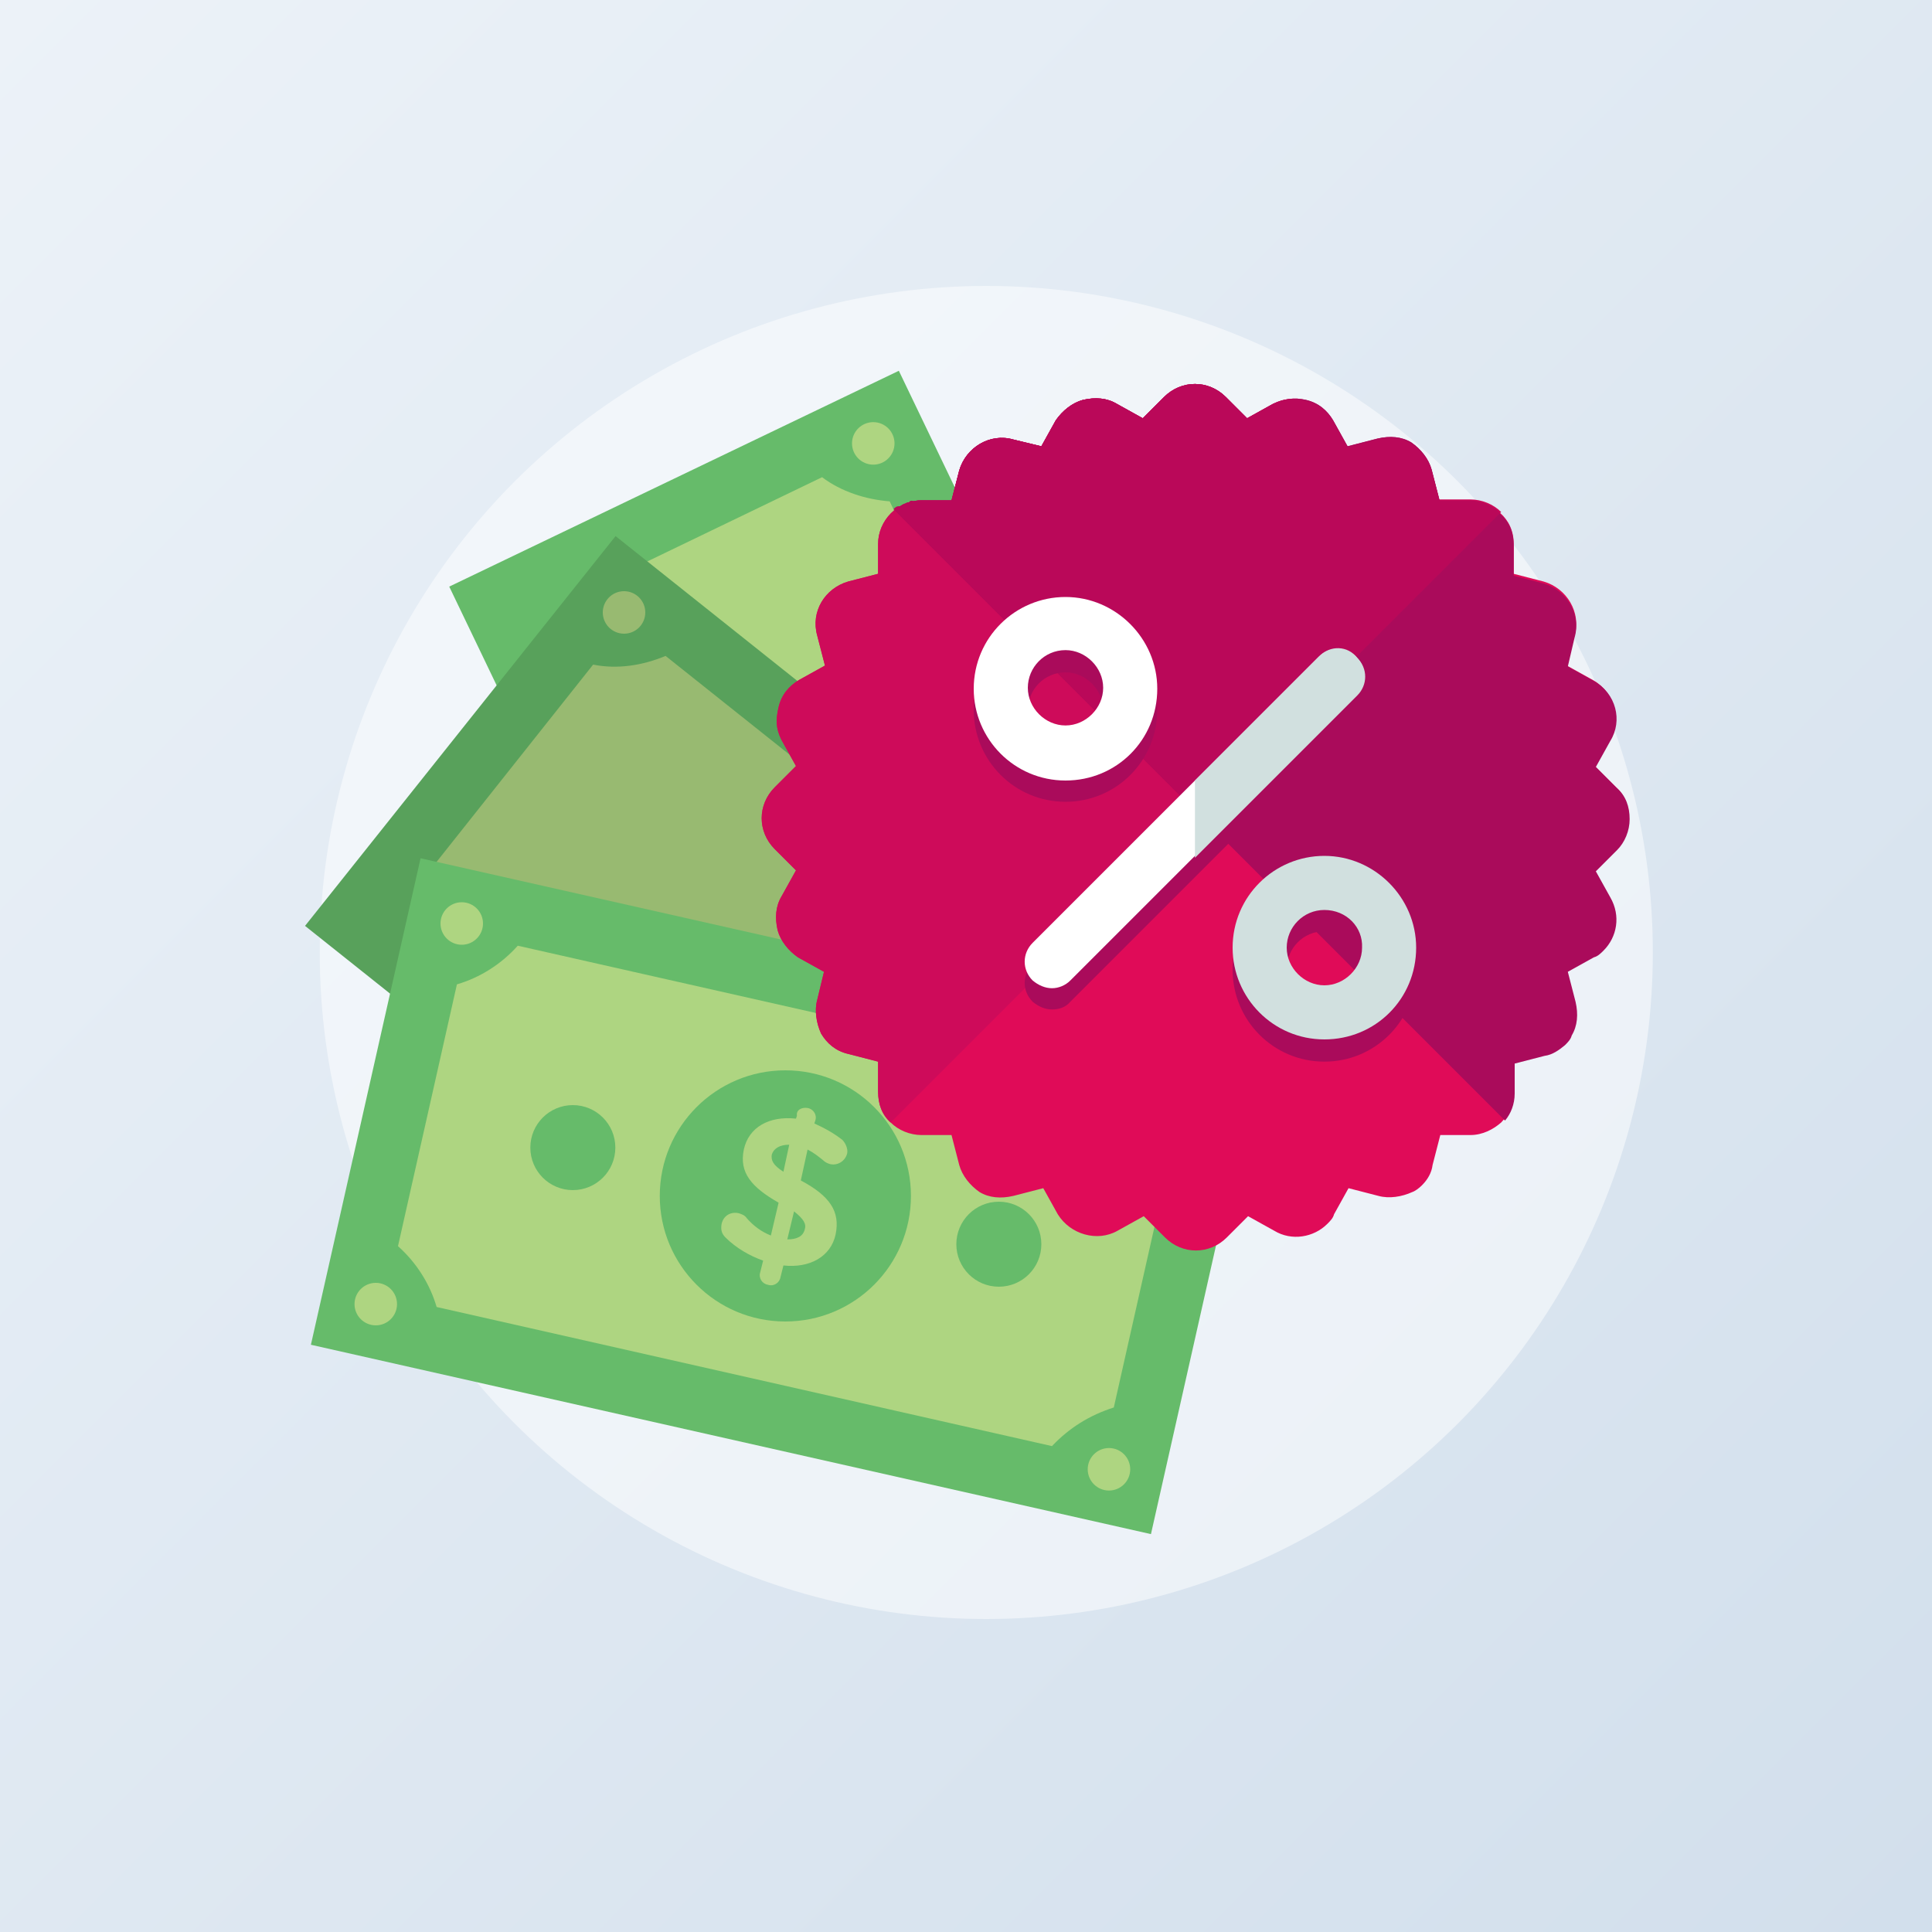 <?xml version="1.0" encoding="utf-8"?>
<!-- Generator: Adobe Illustrator 25.3.1, SVG Export Plug-In . SVG Version: 6.00 Build 0)  -->
<!DOCTYPE svg PUBLIC "-//W3C//DTD SVG 1.1//EN" "http://www.w3.org/Graphics/SVG/1.1/DTD/svg11.dtd">
<svg version="1.1" id="Layer_1" xmlns:x="http://ns.adobe.com/Extensibility/1.0/" xmlns:i="http://ns.adobe.com/AdobeIllustrator/10.0/" xmlns:graph="http://ns.adobe.com/Graphs/1.0/"
	 xmlns="http://www.w3.org/2000/svg" xmlns:xlink="http://www.w3.org/1999/xlink" x="0px" y="0px" width="200px" height="200px"
	 viewBox="0 0 200 200" style="enable-background:new 0 0 200 200;" xml:space="preserve">
<rect x="0" y="0" width="200" height="200" fill="#333333" stroke="none"/>
<style type="text/css">
	.st0{fill:url(#SVGID_1_);}
	.st1{opacity:0.5;fill:#FFFFFF;enable-background:new    ;}
	.st2{fill:#66BB6A;}
	.st3{fill:#AED581;}
	.st4{fill:#58A15B;}
	.st5{fill:#98BA71;}
	.st6{fill:#E00B58;}
	.st7{fill:#CE0B5A;}
	.st8{fill:#AA0B5B;}
	.st9{fill:#BA0859;}
	.st10{fill:#FFFFFF;}
	.st11{fill:#D1E0DF;}
</style>
<linearGradient id="SVGID_1_" gradientUnits="userSpaceOnUse" x1="200" y1="1156.89" x2="-2.131628e-12" y2="956.89" gradientTransform="matrix(1 0 0 1 0 -956.89)">
	<stop  offset="5.291006e-03" style="stop-color:#D2DFEC"/>
	<stop  offset="1" style="stop-color:#ECF2F8"/>
</linearGradient>
<path class="st0" d="M200,200H0V0h200V200z"/>
<circle class="st1" cx="102.1" cy="98.6" r="69"/>
<g>
	<g>
		
			<rect x="63.2" y="45.2" transform="matrix(0.902 -0.433 0.433 0.902 -30.073 47.321)" class="st2" width="51.6" height="89.1"/>
		<g>
			<path class="st3" d="M60,61.5l25.1-12.1c2,1.5,4.5,2.3,7,2.5l28.3,59c-1.5,2-2.3,4.5-2.5,7L92.8,130c-2-1.5-4.5-2.3-7-2.5
				L57.5,68.6C59,66.5,59.8,64,60,61.5z"/>
			<circle class="st3" cx="124" cy="116.1" r="2.2"/>
			<circle class="st3" cx="90.4" cy="45.9" r="2.2"/>
		</g>
	</g>
	<g>
		
			<rect x="56.7" y="58.9" transform="matrix(0.623 -0.782 0.782 0.623 -49.807 103.492)" class="st4" width="51.6" height="89.1"/>
		<g>
			<path class="st5" d="M44.1,90.6l17.3-21.8c2.5,0.5,5.1,0.1,7.5-0.9l51.1,40.7c-0.5,2.5-0.1,5.1,0.9,7.5l-17.3,21.8
				c-2.5-0.5-5.1-0.1-7.5,0.9L45,98.1C45.3,95.6,45.1,93,44.1,90.6z"/>
			<circle class="st5" cx="125.5" cy="111.9" r="2.2"/>
			<circle class="st5" cx="64.6" cy="63.4" r="2.2"/>
		</g>
	</g>
	<rect x="55.4" y="79.3" transform="matrix(0.22 -0.976 0.976 0.22 -57.4 175.833)" class="st2" width="51.6" height="89.1"/>
	<g>
		<path class="st3" d="M115.3,145.7l6.1-27.1c-1.9-1.7-3.3-3.9-4-6.3L53.6,97.9c-1.7,1.9-3.9,3.3-6.3,4L41.2,129
			c1.9,1.7,3.3,3.9,4,6.3l63.7,14.4C110.7,147.8,112.8,146.5,115.3,145.7z"/>
		<circle class="st3" cx="47.8" cy="95.6" r="2.2"/>
		<circle class="st3" cx="123.7" cy="112.7" r="2.2"/>
		<circle class="st3" cx="38.9" cy="135" r="2.2"/>
		<circle class="st3" cx="114.8" cy="152.1" r="2.2"/>
	</g>
	<g>
		<ellipse class="st2" cx="81.3" cy="123.8" rx="13" ry="13"/>
		<circle class="st2" cx="59.3" cy="118.8" r="4.4"/>
		<circle class="st2" cx="103.4" cy="128.8" r="4.4"/>
	</g>
	<path class="st3" d="M83.6,114.7c0.6,0.1,1,0.7,0.8,1.3l-0.1,0.3c1.1,0.5,2,1,2.9,1.7c0.3,0.3,0.6,0.9,0.5,1.4
		c-0.2,0.8-1,1.3-1.8,1.1c-0.3-0.1-0.5-0.2-0.7-0.4c-0.5-0.4-1-0.8-1.6-1.1l-0.7,3.2c3,1.6,4.1,3.2,3.6,5.6
		c-0.5,2.3-2.7,3.5-5.4,3.2l-0.3,1.2c-0.1,0.6-0.7,1-1.3,0.8c-0.6-0.1-1-0.7-0.8-1.3l0.3-1.2c-1.4-0.5-2.8-1.3-3.9-2.4
		c-0.4-0.4-0.5-0.8-0.4-1.4c0.2-0.9,1-1.3,1.8-1.1c0.3,0.1,0.6,0.2,0.8,0.5c0.7,0.8,1.5,1.4,2.5,1.8l0.8-3.4
		c-2.8-1.6-4.1-3.1-3.6-5.5c0.5-2.3,2.6-3.5,5.4-3.2l0.1-0.3C82.4,114.9,83,114.6,83.6,114.7z M81.1,121.3l0.6-2.8
		c-1,0-1.6,0.4-1.8,1C79.8,120.1,80,120.6,81.1,121.3z M82.2,125.4l-0.7,2.9c1,0,1.6-0.3,1.8-1C83.5,126.7,83.2,126.2,82.2,125.4z"
		/>
</g>
<g id="ARTWORK">
	<g>
		<g>
			<path class="st6" d="M155.3,53.1c-0.8-0.8-2-1.3-3.2-1.3H149l-0.8-3.1c-0.3-1.1-1.1-2.1-2.1-2.8c-1-0.6-2.2-0.7-3.5-0.4l-3.1,0.8
				l-1.5-2.7c-0.6-1-1.5-1.8-2.8-2.1c-1.3-0.3-2.2-0.3-3.4,0.3l-2.7,1.5l-2.2-2.2c-1.8-1.8-4.6-1.8-6.4,0l-2.2,2.2l-2.7-1.5
				c-1-0.6-2.2-0.7-3.5-0.4c-1.1,0.3-2.1,1.1-2.8,2.1l-1.5,2.7l-2.9-0.7c-2.4-0.7-4.9,0.8-5.6,3.2l-0.8,3.1h-3.1
				c-2.5,0-4.5,2.1-4.5,4.5v3.1l-3.1,0.8c-2.4,0.7-3.9,3.1-3.2,5.6l0.8,3.1l-2.7,1.5c-1,0.6-1.8,1.5-2.1,2.8s-0.3,2.2,0.3,3.4
				l1.5,2.7l-2.2,2.2c-1.8,1.8-1.8,4.6,0,6.4l2.2,2.2l-1.5,2.7c-0.6,1-0.7,2.2-0.4,3.5c0.3,1.1,1.1,2.1,2.1,2.8l2.7,1.5l-0.7,2.9
				c-0.3,1.1-0.1,2.4,0.4,3.5c0.6,1,1.5,1.8,2.8,2.1l3.1,0.8v3.1c0,1.3,0.4,2.4,1.3,3.2c0.8,0.8,2,1.3,3.2,1.3h3.1l0.8,3.1
				c0.3,1.1,1.1,2.1,2.1,2.8c1,0.6,2.2,0.7,3.5,0.4l3.1-0.8l1.5,2.7c1.3,2.1,4.1,2.9,6.2,1.7l2.7-1.5l2.2,2.2c1.8,1.8,4.6,1.8,6.4,0
				l2.2-2.2l2.7,1.5c1.8,1.1,4.1,0.7,5.5-0.7c0.3-0.3,0.6-0.6,0.7-1l1.5-2.7l3.1,0.8c1.1,0.3,2.4,0.1,3.5-0.4c0.3-0.1,0.7-0.4,1-0.7
				c0.6-0.6,1-1.3,1.1-2.1l0.8-3.1h3.1c1.3,0,2.4-0.6,3.2-1.3c0.8-0.8,1.3-2,1.3-3.2V110l3.1-0.8c0.8-0.1,1.5-0.6,2.1-1.1
				c0.3-0.3,0.6-0.6,0.7-1c0.6-1,0.7-2.2,0.4-3.5l-0.8-3.1l2.7-1.5c0.4-0.1,0.7-0.4,1-0.7c1.4-1.4,1.8-3.6,0.7-5.5l-1.5-2.7l2.2-2.2
				c0.8-0.8,1.3-2,1.3-3.2c0-1.3-0.4-2.4-1.3-3.2l-2.2-2.2l1.5-2.7c1.3-2.1,0.6-4.9-1.7-6.2l-2.7-1.5l0.8-3.1
				c0.7-2.4-0.8-4.9-3.2-5.6l-3.1-0.8v-3.1C156.7,55,156.2,53.9,155.3,53.1z"/>
			<path class="st7" d="M149,51.7l-0.8-3.1c-0.3-1.1-1.1-2.1-2.1-2.8c-1-0.6-2.2-0.7-3.5-0.4l-3.1,0.8l-1.5-2.7
				c-0.6-1-1.5-1.8-2.8-2.1c-1.3-0.3-2.2-0.1-3.4,0.4l-2.7,1.5l-2.2-2.2c-1.8-1.8-4.6-1.8-6.4,0l-2.2,2.2l-2.7-1.5
				c-1-0.6-2.2-0.7-3.5-0.4c-1.1,0.3-2.1,1.1-2.8,2.1l-1.5,2.7l-2.9-0.7c-2.4-0.7-4.9,0.8-5.6,3.2l-0.8,3.1h-3.1
				c-2.5,0-4.5,2.1-4.5,4.5v3.1l-3.1,0.8c-2.4,0.7-3.9,3.1-3.2,5.6l0.8,3.1l-2.7,1.5c-1,0.6-1.8,1.5-2.1,2.8s-0.3,2.2,0.3,3.4
				l1.5,2.7l-2.2,2.2c-1.8,1.8-1.8,4.6,0,6.4l2.2,2.2l-1.5,2.7c-0.6,1-0.7,2.2-0.4,3.5c0.3,1.1,1.1,2.1,2.1,2.8l2.7,1.5l-0.7,2.9
				c-0.3,1.1-0.1,2.4,0.4,3.5c0.6,1,1.5,1.8,2.8,2.1l3.1,0.8v3.1c0,1.3,0.4,2.4,1.3,3.2l63.2-63.2c-0.8-0.8-2-1.3-3.2-1.3H149V51.7z
				"/>
			<path class="st8" d="M149,51.7l-0.8-3.1c-0.3-1.1-1.1-2.1-2.1-2.8c-1-0.6-2.2-0.7-3.5-0.4l-3.1,0.8l-1.5-2.7
				c-0.6-1-1.5-1.8-2.8-2.1c-1.3-0.3-2.2-0.1-3.4,0.4l-2.7,1.5l-2.2-2.2c-1.8-1.8-4.6-1.8-6.4,0l-2.2,2.2l-2.7-1.5
				c-1-0.6-2.2-0.7-3.5-0.4c-1.1,0.3-2.1,1.1-2.8,2.1l-1.5,2.7l-2.9-0.7c-2.4-0.7-4.9,0.8-5.6,3.2l-0.8,3.1h-3.1c-1.1,0-2,0.4-2.8,1
				l63.2,63.2c0.6-0.7,1-1.7,1-2.8v-3.1l3.1-0.8c0.8-0.1,1.5-0.6,2.1-1.1c0.3-0.3,0.6-0.6,0.7-1c0.6-1,0.7-2.2,0.4-3.5l-0.8-3.1
				l2.7-1.5c0.4-0.1,0.7-0.4,1-0.7c1.4-1.4,1.8-3.6,0.7-5.5l-1.5-2.7l2.2-2.2c0.8-0.8,1.3-2,1.3-3.2c0-1.3-0.4-2.4-1.3-3.2l-2.2-2.2
				l1.5-2.7c1.3-2.1,0.6-4.9-1.7-6.2l-2.7-1.5L163,66c0.7-2.4-0.8-4.9-3.2-5.6l-3.1-0.8v-3.1c0-1.3-0.4-2.4-1.3-3.2
				c-0.8-0.8-2-1.3-3.2-1.3H149V51.7z"/>
			<path class="st9" d="M94.1,52c-0.1,0-0.3,0-0.3,0.1c-0.1,0-0.4,0.1-0.6,0.3h-0.1c-0.3,0-0.4,0.1-0.6,0.3l31.6,31.6l31.2-31.2
				c-0.8-0.8-2-1.3-3.2-1.3H149l-0.8-3.1c-0.3-1.1-1.1-2.1-2.1-2.8c-1-0.6-2.2-0.7-3.5-0.4l-3.1,0.8l-1.5-2.7
				c-0.6-1-1.5-1.8-2.8-2.1c-1.3-0.3-2.2-0.3-3.4,0.3l-2.7,1.5l-2.2-2.2c-1.8-1.8-4.6-1.8-6.4,0l-2.2,2.2l-2.7-1.5
				c-1-0.6-2.2-0.7-3.5-0.4c-1.1,0.3-2.1,1.1-2.8,2.1l-1.5,2.7l-2.9-0.7c-2.4-0.7-4.9,0.8-5.6,3.2l-0.8,3.1h-3.1
				c-0.3,0-0.6,0-0.8,0.1C94.4,51.8,94.2,51.8,94.1,52z"/>
		</g>
		<g>
			<g>
				<g>
					<path class="st8" d="M110.3,83c-5.3,0-9.5-4.3-9.5-9.5c0-5.3,4.3-9.5,9.5-9.5s9.5,4.3,9.5,9.5C119.8,78.7,115.6,83,110.3,83z
						 M110.3,69.6c-2.2,0-3.9,1.8-3.9,3.9s1.8,3.9,3.9,3.9s3.9-1.8,3.9-3.9S112.4,69.6,110.3,69.6z"/>
				</g>
				<g>
					<path class="st8" d="M137.1,109.9c-5.3,0-9.5-4.3-9.5-9.5c0-5.3,4.3-9.5,9.5-9.5c5.2,0,9.5,4.3,9.5,9.5
						S142.4,109.9,137.1,109.9z M137.1,96.4c-2.2,0-3.9,1.8-3.9,3.9s1.8,3.9,3.9,3.9c2.1,0,3.9-1.8,3.9-3.9S139.4,96.4,137.1,96.4z"
						/>
				</g>
			</g>
			<g>
				<path class="st8" d="M108.9,104.5c-0.7,0-1.4-0.3-2-0.8c-1.1-1.1-1.1-2.8,0-3.9l29.6-29.6c1.1-1.1,2.8-1.1,3.9,0
					c1.1,1.1,1.1,2.8,0,3.9l-29.6,29.6C110.3,104.3,109.6,104.5,108.9,104.5z"/>
			</g>
		</g>
		<g>
			<g>
				<g>
					<path class="st10" d="M110.3,80.8c-5.3,0-9.5-4.3-9.5-9.5c0-5.3,4.3-9.5,9.5-9.5s9.5,4.3,9.5,9.5
						C119.8,76.6,115.6,80.8,110.3,80.8z M110.3,67.3c-2.2,0-3.9,1.8-3.9,3.9s1.8,3.9,3.9,3.9s3.9-1.8,3.9-3.9
						S112.4,67.3,110.3,67.3z"/>
				</g>
				<g>
					<path class="st11" d="M137.1,107.6c-5.3,0-9.5-4.3-9.5-9.5c0-5.3,4.3-9.5,9.5-9.5c5.2,0,9.5,4.3,9.5,9.5
						C146.6,103.4,142.4,107.6,137.1,107.6z M137.1,94.2c-2.2,0-3.9,1.8-3.9,3.9c0,2.1,1.8,3.9,3.9,3.9c2.1,0,3.9-1.8,3.9-3.9
						C141.1,96,139.4,94.2,137.1,94.2z"/>
				</g>
			</g>
			<g>
				<path class="st10" d="M108.9,102.3c-0.7,0-1.4-0.3-2-0.8c-1.1-1.1-1.1-2.8,0-3.9l29.6-29.6c1.1-1.1,2.8-1.1,3.9,0s1.1,2.8,0,3.9
					l-29.6,29.6C110.3,102,109.6,102.3,108.9,102.3z"/>
			</g>
		</g>
		<path class="st11" d="M136.6,67.9l-12.9,12.9v8L140.5,72c1.1-1.1,1.1-2.8,0-3.9C139.5,66.8,137.7,66.8,136.6,67.9z"/>
	</g>
</g>
</svg>
